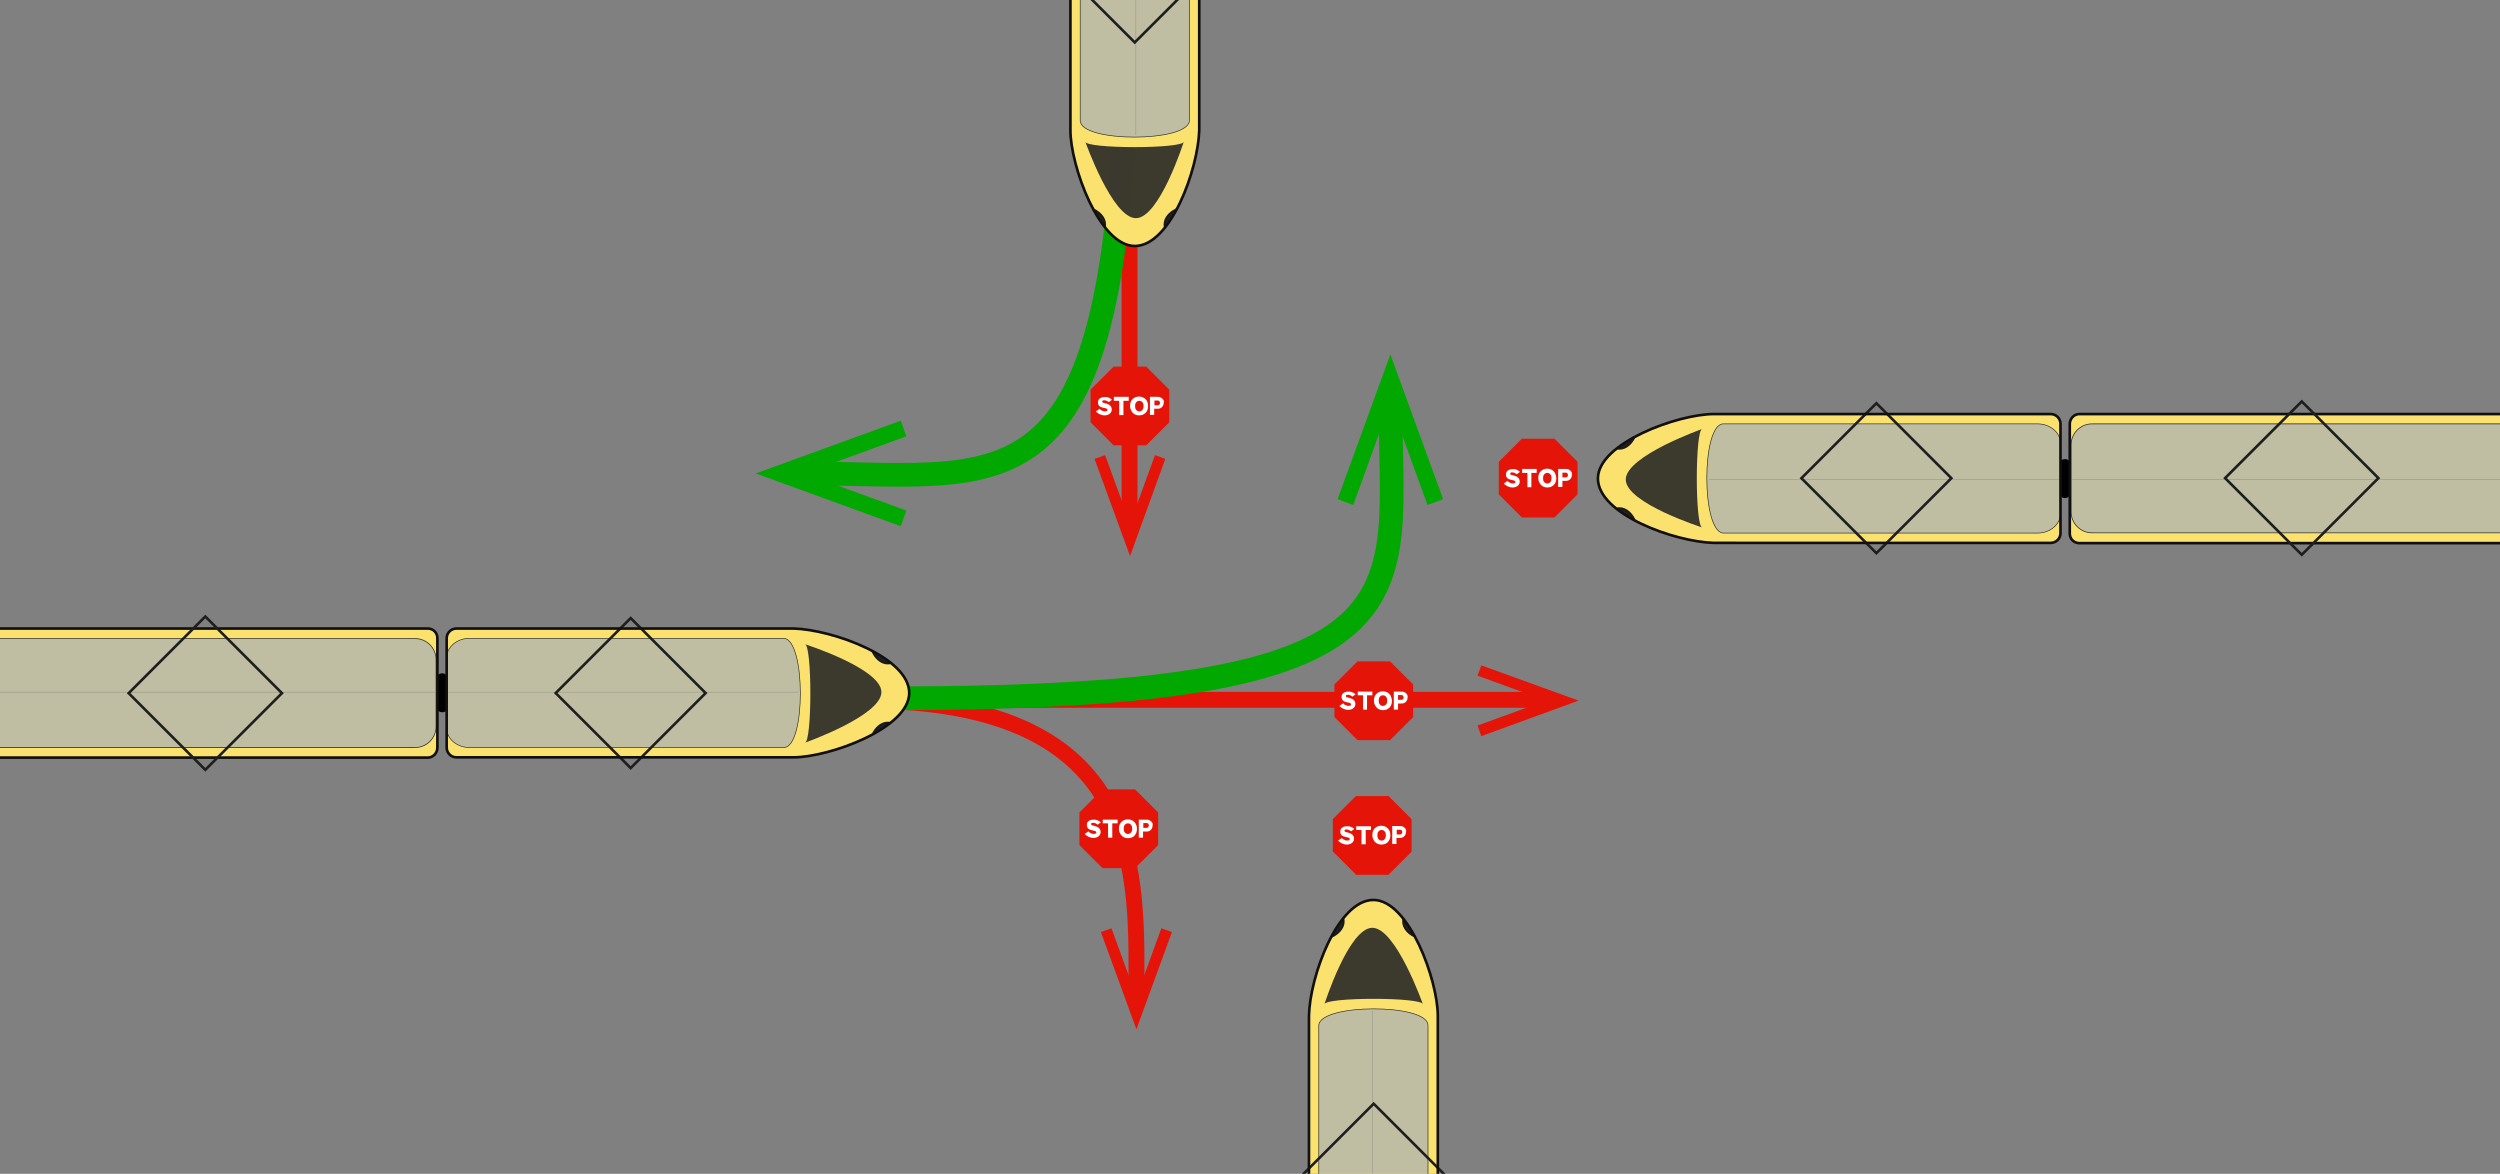 <?xml version="1.0" encoding="utf-8"?>
<!-- Generator: Adobe Illustrator 18.0.0, SVG Export Plug-In . SVG Version: 6.00 Build 0)  -->
<!DOCTYPE svg PUBLIC "-//W3C//DTD SVG 1.1//EN" "http://www.w3.org/Graphics/SVG/1.1/DTD/svg11.dtd">
<svg version="1.1" xmlns="http://www.w3.org/2000/svg" xmlns:xlink="http://www.w3.org/1999/xlink" x="0px" y="0px"
	 viewBox="0 0 943.1 442.8" enable-background="new 0 0 943.1 442.8" xml:space="preserve">
<rect x="0" y="0" width="943.1" height="442.8" fill="#808080" stroke="none"/>
<g id="guides" display="none">
</g>
<g id="Layer_4">
	<defs>
		<rect id="SVGID_1_" y="0" width="943.1" height="442.8"/>
	</defs>
	<clipPath id="SVGID_2_">
		<use xlink:href="#SVGID_1_"  overflow="visible"/>
	</clipPath>
	<g id="signal_2-trams" clip-path="url(#SVGID_2_)">
		<g>
			<g>
				<path fill="none" stroke="#E41408" stroke-width="6" stroke-miterlimit="10" d="M325.7,264.3c108,0,103,66.3,103,112.1"/>
				<g>
					<polygon fill="#E41408" points="415.3,351.6 419.3,350.2 428.7,376 438.1,350.2 442.1,351.6 428.7,388.3 					"/>
				</g>
			</g>
		</g>
		<g>
			<g>
				<line fill="none" stroke="#E41408" stroke-width="6" stroke-miterlimit="10" x1="311.1" y1="264" x2="584.1" y2="264"/>
				<g>
					<polygon fill="#E41408" points="558.8,277.7 557.4,273.7 583.2,264.3 557.4,254.9 558.8,251 595.5,264.3 					"/>
				</g>
			</g>
		</g>
		<g>
			<path id="path3944_17_"  fill="#E41408" d="M415.9,327.5l-8.7-8.7l0-12.3l8.7-8.7l12.3,0
				l8.7,8.7v12.3l-8.7,8.7H415.9z"/>
			<path id="path9_15_"  fill="#FFFFFF" d="M415.3,310.2l-1.2,0.9c-0.2-0.2-0.5-0.3-0.8-0.5
				c-0.3-0.1-0.6-0.2-0.9-0.2c-0.2,0-0.4,0-0.6,0.1c-0.2,0.1-0.2,0.2-0.2,0.4c0,0.2,0.2,0.4,0.6,0.5l0.8,0.2
				c0.7,0.2,1.2,0.4,1.6,0.8c0.4,0.4,0.6,0.9,0.6,1.5c0,0.7-0.3,1.2-0.8,1.6c-0.5,0.4-1.2,0.6-1.9,0.6c-0.7,0-1.4-0.2-2-0.5
				c-0.5-0.3-1-0.6-1.3-1l1.4-1c0.1,0.2,0.3,0.4,0.5,0.5c0.5,0.3,1,0.5,1.6,0.5c0.3,0,0.5-0.1,0.7-0.2c0.1-0.1,0.2-0.3,0.2-0.4
				c0-0.2-0.1-0.3-0.3-0.4c-0.1-0.1-0.3-0.1-0.5-0.2l-0.9-0.2c-0.5-0.1-0.9-0.3-1.1-0.4c-0.3-0.2-0.5-0.4-0.6-0.7
				c-0.2-0.3-0.2-0.6-0.2-0.9c0-0.5,0.1-0.9,0.4-1.2c0.4-0.5,1.1-0.8,2.1-0.8C413.4,309.1,414.4,309.5,415.3,310.2L415.3,310.2z"/>
			<polygon id="polygon11_15_" fill="#FFFFFF" points="416,309.2 421.6,309.2 421.6,310.6 419.6,310.6 419.6,316 418,316 418,310.6 
				416,310.6 			"/>
			<path id="path13_15_"  fill="#FFFFFF" d="M434.3,309.9c-0.5-0.5-1-0.7-1.8-0.7h-2.9v6.8h1.6
				v-2.3h1.3c0.7,0,1.3-0.2,1.7-0.7c0.4-0.4,0.6-1,0.6-1.6C435,310.8,434.7,310.3,434.3,309.9L434.3,309.9z M433.2,312
				c-0.2,0.2-0.4,0.3-0.6,0.3h-1.3v-1.8h1.3c0.3,0,0.5,0.1,0.6,0.3c0.1,0.2,0.2,0.4,0.2,0.6C433.3,311.7,433.3,311.9,433.2,312
				L433.2,312z"/>
			<path id="path15_15_"  fill="#FFFFFF" d="M427.3,309.6c-0.5-0.3-1.1-0.5-1.8-0.5
				c-1,0-1.8,0.3-2.5,1c-0.6,0.6-0.9,1.5-0.9,2.5c0,0.6,0.1,1.1,0.3,1.5c0.3,0.7,0.7,1.2,1.3,1.6c0.5,0.3,1.1,0.5,1.8,0.5
				c0.5,0,0.9-0.1,1.3-0.2c0.5-0.2,0.9-0.4,1.2-0.8c0.6-0.6,0.9-1.5,0.9-2.5C428.9,311.3,428.3,310.2,427.3,309.6L427.3,309.6z
				 M426.7,314c-0.3,0.4-0.7,0.6-1.2,0.6c-0.5,0-0.9-0.2-1.2-0.6c-0.3-0.3-0.4-0.8-0.4-1.4c0-0.6,0.1-1.1,0.4-1.4
				c0.3-0.4,0.7-0.6,1.2-0.6c0.5,0,0.9,0.2,1.2,0.6c0.3,0.3,0.4,0.8,0.4,1.4C427.1,313.3,427,313.7,426.7,314L426.7,314z"/>
		</g>
		<g>
			<path d="M779,173.2L779,173.2c1.2,0,2.3,1,2.3,2.3v10.1c0,1.2-1,2.3-2.3,2.3l0,0c-1.2,0-2.3-1-2.3-2.3v-10.1
				C776.7,174.2,777.7,173.2,779,173.2z"/>
			<g>
				<path fill="#FBE26F" fill-opacity="0.996" d="M602.8,180.5c0-13.4,30.3-24.3,43.7-24.3h127.1c2.1,0,3.7,1.7,3.7,3.7v41.2
					c0,2.1-1.7,3.7-3.7,3.7H646.5C631.7,204.5,602.8,194,602.8,180.5z"/>
				<path id="path4161_17_" fill="#212121" stroke="#191919" stroke-width="0.812" d="M609.9,191.9c2.5-0.7,5.3,1.2,6.7,4.3"/>
				<path id="path4161_16_" fill="#212121" stroke="#191919" stroke-width="0.812" d="M609.9,169.1c2.5,0.7,5.3-1.2,6.7-4.3"/>
				<path fill="#BFBEA3" stroke="#2B2B2B" stroke-width="0.25" d="M650.1,159.9h118.6c4.7,0,8.6,3.3,8.6,7.3v26.6
					c0,4-3.9,7.3-8.6,7.3H650.1C641.8,200.7,641.8,159.9,650.1,159.9z"/>
				
					<line opacity="0.59" fill="#262626" fill-opacity="0.996" stroke="#666666" stroke-width="0.154" enable-background="new    " x1="776.9" y1="180.9" x2="644.7" y2="180.9"/>
				<g>
					
						<rect x="687.9" y="160.5" transform="matrix(0.707 0.707 -0.707 0.707 334.978 -447.704)" fill="none" stroke="#1E1E1E" width="40" height="40"/>
				</g>
				<path fill="none" stroke="#110F0F" d="M602.8,180.5c0-13.4,30.3-24.3,43.7-24.3h127.1c2.1,0,3.7,1.7,3.7,3.7v41.2
					c0,2.1-1.7,3.7-3.7,3.7H646.5C631.7,204.4,602.8,194,602.8,180.5z"/>
				<path opacity="0.9" fill="#262626" fill-opacity="0.996" enable-background="new    " d="M642.2,161.8c0,0-28.9,10.2-28.9,19.1
					c0,8.9,28.9,18.1,28.9,18.1C639.4,199,639.4,161.8,642.2,161.8z"/>
			</g>
			<g>
				<path fill="#FBE26F" d="M784.2,156.2h167.4c2,0,3.6,1.6,3.6,3.6v41.5c0,2-1.6,3.6-3.6,3.6H784.2c-2,0-3.6-1.6-3.6-3.6v-41.5
					C780.6,157.8,782.3,156.2,784.2,156.2z"/>
				<path fill="#BFBEA3" stroke="#2B2B2B" stroke-width="0.285" d="M789.2,159.9H947c4.4,0,7.9,3.6,7.9,7.9v25.3
					c0,4.4-3.6,7.9-7.9,7.9H789.2c-4.4,0-7.9-3.6-7.9-7.9v-25.3C781.3,163.5,784.8,159.9,789.2,159.9z"/>
				<path fill="none" stroke="#110F0F" d="M784.4,156.2h167.4c2,0,3.6,1.6,3.6,3.6v41.5c0,2-1.6,3.6-3.6,3.6H784.4
					c-2,0-3.6-1.6-3.6-3.6v-41.5C780.9,157.8,782.5,156.2,784.4,156.2z"/>
				
					<line opacity="0.59" fill="#262626" fill-opacity="0.996" stroke="#666666" stroke-width="0.176" enable-background="new    " x1="955" y1="180.9" x2="781.7" y2="180.9"/>
				<g>
					
						<rect x="847.9" y="160" transform="matrix(0.707 0.707 -0.707 0.707 381.965 -561.141)" fill="none" stroke="#1E1E1E" width="40.9" height="40.9"/>
				</g>
			</g>
		</g>
		<g>
			<path id="path3944_16_"  fill="#E41408" d="M574.1,195.2l-8.7-8.7v-12.3l8.7-8.7l12.3,0l8.7,8.7
				v12.3l-8.7,8.7H574.1z"/>
			<path id="path9_14_"  fill="#FFFFFF" d="M573.4,178l-1.2,0.9c-0.2-0.2-0.5-0.3-0.8-0.5
				c-0.3-0.1-0.6-0.2-0.9-0.2c-0.2,0-0.4,0-0.6,0.1c-0.2,0.1-0.2,0.2-0.2,0.4c0,0.2,0.2,0.4,0.6,0.5l0.8,0.2
				c0.7,0.2,1.2,0.4,1.6,0.8c0.4,0.4,0.6,0.9,0.6,1.5c0,0.7-0.3,1.2-0.8,1.6c-0.5,0.4-1.2,0.6-1.9,0.6c-0.7,0-1.4-0.2-2-0.5
				c-0.5-0.3-1-0.6-1.3-1l1.4-1c0.1,0.2,0.3,0.4,0.5,0.5c0.5,0.3,1,0.5,1.6,0.5c0.3,0,0.5-0.1,0.7-0.2c0.1-0.1,0.2-0.3,0.2-0.4
				c0-0.2-0.1-0.3-0.3-0.4c-0.1-0.1-0.3-0.1-0.5-0.2l-0.9-0.2c-0.5-0.1-0.9-0.3-1.1-0.4c-0.3-0.2-0.5-0.4-0.6-0.7
				c-0.2-0.3-0.2-0.6-0.2-0.9c0-0.5,0.1-0.9,0.4-1.2c0.4-0.5,1.1-0.8,2.1-0.8C571.5,176.8,572.5,177.2,573.4,178L573.4,178z"/>
			<polygon id="polygon11_14_" fill="#FFFFFF" points="574.2,176.9 579.7,176.9 579.7,178.4 577.7,178.4 577.7,183.8 576.2,183.8 
				576.2,178.4 574.2,178.4 			"/>
			<path id="path13_14_"  fill="#FFFFFF" d="M592.5,177.6c-0.5-0.5-1-0.7-1.8-0.7h-2.9v6.8h1.6
				v-2.3h1.3c0.7,0,1.3-0.2,1.7-0.7c0.4-0.4,0.6-1,0.6-1.6C593.1,178.6,592.9,178,592.5,177.6L592.5,177.6z M591.3,179.8
				c-0.2,0.2-0.4,0.3-0.6,0.3h-1.3v-1.8h1.3c0.3,0,0.5,0.1,0.6,0.3c0.1,0.2,0.2,0.4,0.2,0.6C591.5,179.4,591.4,179.6,591.3,179.8
				L591.3,179.8z"/>
			<path id="path15_14_"  fill="#FFFFFF" d="M585.5,177.3c-0.5-0.3-1.1-0.5-1.8-0.5
				c-1,0-1.8,0.3-2.5,1c-0.6,0.6-0.9,1.5-0.9,2.5c0,0.6,0.1,1.1,0.3,1.5c0.3,0.7,0.7,1.2,1.3,1.6c0.5,0.3,1.1,0.5,1.8,0.5
				c0.5,0,0.9-0.1,1.3-0.2c0.5-0.2,0.9-0.5,1.2-0.8c0.6-0.6,0.9-1.5,0.9-2.5C587,179,586.5,177.9,585.5,177.3L585.5,177.3z
				 M584.9,181.8c-0.3,0.4-0.7,0.6-1.2,0.6c-0.5,0-0.9-0.2-1.2-0.6c-0.3-0.3-0.4-0.8-0.4-1.4c0-0.6,0.1-1.1,0.4-1.4
				c0.3-0.4,0.7-0.6,1.2-0.6c0.5,0,0.9,0.2,1.2,0.6c0.3,0.3,0.4,0.8,0.4,1.4C585.3,181,585.2,181.4,584.9,181.8L584.9,181.8z"/>
		</g>
		<g>
			<path fill="#FBE26F" fill-opacity="0.996" d="M518.1,339.5c13.4,0,24.3,30.3,24.3,43.7v127.1c0,2.1-1.7,3.7-3.7,3.7h-41.2
				c-2.1,0-3.7-1.7-3.7-3.7V383.2C494.1,368.4,504.6,339.5,518.1,339.5z"/>
			<path id="path4161_13_" fill="#212121" stroke="#191919" stroke-width="0.812" d="M506.7,346.6c0.7,2.5-1.2,5.3-4.3,6.7"/>
			<path id="path4161_12_" fill="#212121" stroke="#191919" stroke-width="0.812" d="M529.5,346.6c-0.7,2.5,1.2,5.3,4.3,6.7"/>
			<path fill="#BFBEA3" stroke="#2B2B2B" stroke-width="0.25" d="M538.7,386.8v118.6c0,4.7-3.3,8.6-7.3,8.6h-26.6
				c-4,0-7.3-3.9-7.3-8.6V386.8C497.9,378.5,538.7,378.5,538.7,386.8z"/>
			
				<line opacity="0.59" fill="#262626" fill-opacity="0.996" stroke="#666666" stroke-width="0.154" enable-background="new    " x1="517.7" y1="513.6" x2="517.7" y2="381.4"/>
			<g>
				
					<rect x="498.1" y="424.6" transform="matrix(-0.707 0.707 -0.707 -0.707 1198.826 392.677)" fill="none" stroke="#1E1E1E" width="40" height="40"/>
			</g>
			<path fill="none" stroke="#110F0F" d="M518.1,339.5c13.4,0,24.3,30.3,24.3,43.7v127.1c0,2.1-1.7,3.7-3.7,3.7h-41.2
				c-2.1,0-3.7-1.7-3.7-3.7V383.2C494.1,368.4,504.6,339.5,518.1,339.5z"/>
			<path opacity="0.9" fill="#262626" fill-opacity="0.996" enable-background="new    " d="M536.8,378.9c0,0-10.2-28.9-19.1-28.9
				c-8.9,0-18.1,28.9-18.1,28.9C499.6,376.1,536.8,376.1,536.8,378.9z"/>
		</g>
		<g>
			<path id="path3944_14_"  fill="#E41408" d="M511.5,329.9l-8.7-8.7V309l8.7-8.7l12.3,0l8.7,8.7
				v12.3l-8.7,8.7H511.5z"/>
			<path id="path9_12_"  fill="#FFFFFF" d="M510.9,312.7l-1.2,0.9c-0.2-0.2-0.5-0.3-0.8-0.5
				c-0.3-0.1-0.6-0.2-0.9-0.2c-0.2,0-0.4,0-0.6,0.1c-0.2,0.1-0.2,0.2-0.2,0.4c0,0.2,0.2,0.4,0.6,0.5l0.8,0.2
				c0.7,0.2,1.2,0.4,1.6,0.8c0.4,0.4,0.6,0.9,0.6,1.5c0,0.7-0.3,1.2-0.8,1.6c-0.5,0.4-1.2,0.6-1.9,0.6c-0.7,0-1.4-0.2-2-0.5
				c-0.5-0.3-1-0.6-1.3-1l1.4-1c0.1,0.2,0.3,0.4,0.5,0.5c0.5,0.3,1,0.5,1.6,0.5c0.3,0,0.5-0.1,0.7-0.2c0.1-0.1,0.2-0.3,0.2-0.4
				c0-0.2-0.1-0.3-0.3-0.4c-0.1-0.1-0.3-0.1-0.5-0.2l-0.9-0.2c-0.5-0.1-0.9-0.3-1.1-0.4c-0.3-0.2-0.5-0.4-0.6-0.7
				c-0.2-0.3-0.2-0.6-0.2-0.9c0-0.5,0.1-0.9,0.4-1.2c0.4-0.5,1.1-0.8,2.1-0.8C509,311.6,510,311.9,510.9,312.7L510.9,312.7z"/>
			<polygon id="polygon11_12_" fill="#FFFFFF" points="511.6,311.7 517.2,311.7 517.2,313.1 515.2,313.1 515.2,318.5 513.6,318.5 
				513.6,313.1 511.6,313.1 			"/>
			<path id="path13_12_"  fill="#FFFFFF" d="M529.9,312.3c-0.5-0.5-1-0.7-1.8-0.7h-2.9v6.8h1.6
				v-2.3h1.3c0.7,0,1.3-0.2,1.7-0.7c0.4-0.4,0.6-1,0.6-1.6C530.6,313.3,530.4,312.8,529.9,312.3L529.9,312.3z M528.8,314.5
				c-0.2,0.2-0.4,0.3-0.6,0.3h-1.3V313h1.3c0.3,0,0.5,0.1,0.6,0.3c0.1,0.2,0.2,0.4,0.2,0.6C529,314.1,528.9,314.3,528.8,314.5
				L528.8,314.5z"/>
			<path id="path15_12_"  fill="#FFFFFF" d="M522.9,312c-0.5-0.3-1.1-0.5-1.8-0.5
				c-1,0-1.8,0.3-2.5,1c-0.6,0.6-0.9,1.5-0.9,2.5c0,0.6,0.1,1.1,0.3,1.5c0.3,0.7,0.7,1.2,1.3,1.6c0.5,0.3,1.1,0.5,1.8,0.5
				c0.5,0,0.9-0.1,1.3-0.2c0.5-0.2,0.9-0.4,1.2-0.8c0.6-0.6,0.9-1.5,0.9-2.5C524.5,313.7,524,312.7,522.9,312L522.9,312z
				 M522.4,316.5c-0.3,0.4-0.7,0.6-1.2,0.6c-0.5,0-0.9-0.2-1.2-0.6c-0.3-0.3-0.4-0.8-0.4-1.4c0-0.6,0.1-1.1,0.4-1.4
				c0.3-0.4,0.7-0.6,1.2-0.6c0.5,0,0.9,0.2,1.2,0.6c0.3,0.3,0.4,0.8,0.4,1.4C522.8,315.7,522.6,316.2,522.4,316.5L522.4,316.5z"/>
		</g>
		<g>
			<g>
				<path fill="none" stroke="#00A800" stroke-width="8.938" stroke-miterlimit="10" d="M337.5,263.4c207,0,187-37.4,187-112.1"/>
				<g>
					<polygon fill="#00A800" points="544.4,188.3 538.5,190.5 524.5,151.9 510.5,190.5 504.6,188.3 524.5,133.7 					"/>
				</g>
			</g>
		</g>
		<g>
			<path id="path3944_21_"  fill="#E41408" d="M512.1,279.2l-8.7-8.7v-12.3l8.7-8.7l12.3,0l8.7,8.7
				l0,12.3l-8.7,8.7H512.1z"/>
			<path id="path9_19_"  fill="#FFFFFF" d="M511.4,261.9l-1.2,0.9c-0.2-0.2-0.5-0.3-0.8-0.5
				c-0.3-0.1-0.6-0.2-0.9-0.2c-0.2,0-0.4,0-0.6,0.1c-0.2,0.1-0.2,0.2-0.2,0.4c0,0.2,0.2,0.4,0.6,0.5l0.8,0.2
				c0.7,0.2,1.2,0.4,1.6,0.8c0.4,0.4,0.6,0.9,0.6,1.5c0,0.7-0.3,1.2-0.8,1.6c-0.5,0.4-1.2,0.6-1.9,0.6c-0.7,0-1.4-0.2-2-0.5
				c-0.5-0.3-1-0.6-1.3-1l1.4-1c0.1,0.2,0.3,0.4,0.5,0.5c0.5,0.3,1,0.5,1.6,0.5c0.3,0,0.5-0.1,0.7-0.2c0.1-0.1,0.2-0.3,0.2-0.4
				c0-0.2-0.1-0.3-0.3-0.4c-0.1-0.1-0.3-0.1-0.5-0.2l-0.9-0.2c-0.5-0.1-0.9-0.3-1.1-0.4c-0.3-0.2-0.5-0.4-0.6-0.7
				c-0.2-0.3-0.2-0.6-0.2-0.9c0-0.5,0.1-0.9,0.4-1.2c0.4-0.5,1.1-0.8,2.1-0.8C509.5,260.8,510.5,261.2,511.4,261.9L511.4,261.9z"/>
			<polygon id="polygon11_19_" fill="#FFFFFF" points="512.2,260.9 517.7,260.9 517.7,262.3 515.7,262.3 515.7,267.7 514.2,267.7 
				514.2,262.3 512.2,262.3 			"/>
			<path id="path13_19_"  fill="#FFFFFF" d="M530.5,261.6c-0.5-0.5-1-0.7-1.8-0.7h-2.9v6.8h1.6
				v-2.3h1.3c0.7,0,1.3-0.2,1.7-0.7c0.4-0.4,0.6-1,0.6-1.6C531.1,262.5,530.9,262,530.5,261.6L530.5,261.6z M529.3,263.7
				c-0.2,0.2-0.4,0.3-0.6,0.3h-1.3v-1.8h1.3c0.3,0,0.5,0.1,0.6,0.3c0.1,0.2,0.2,0.4,0.2,0.6C529.5,263.4,529.4,263.6,529.3,263.7
				L529.3,263.7z"/>
			<path id="path15_19_"  fill="#FFFFFF" d="M523.5,261.3c-0.5-0.3-1.1-0.5-1.8-0.5
				c-1,0-1.8,0.3-2.5,1c-0.6,0.6-0.9,1.5-0.9,2.5c0,0.6,0.1,1.1,0.3,1.5c0.3,0.7,0.7,1.2,1.3,1.6c0.5,0.3,1.1,0.5,1.8,0.5
				c0.5,0,0.9-0.1,1.3-0.2c0.5-0.2,0.9-0.5,1.2-0.8c0.6-0.6,0.9-1.5,0.9-2.5C525,262.9,524.5,261.9,523.5,261.3L523.5,261.3z
				 M522.9,265.7c-0.3,0.4-0.7,0.6-1.2,0.6c-0.5,0-0.9-0.2-1.2-0.6c-0.3-0.3-0.4-0.8-0.4-1.4c0-0.6,0.1-1.1,0.4-1.4
				c0.3-0.4,0.7-0.6,1.2-0.6c0.5,0,0.9,0.2,1.2,0.6c0.3,0.3,0.4,0.8,0.4,1.4C523.3,264.9,523.2,265.4,522.9,265.7L522.9,265.7z"/>
		</g>
		<g>
			<path d="M166.8,268.7L166.8,268.7c-1.2,0-2.3-1-2.3-2.3v-10.1c0-1.2,1-2.3,2.3-2.3l0,0c1.2,0,2.3,1,2.3,2.3v10.1
				C169.1,267.7,168.1,268.7,166.8,268.7z"/>
			<g>
				<path fill="#FBE26F" fill-opacity="0.996" d="M343,261.4c0,13.4-30.3,24.3-43.7,24.3H172.2c-2.1,0-3.7-1.7-3.7-3.7v-41.2
					c0-2.1,1.7-3.7,3.7-3.7h127.1C314.1,237.5,343,247.9,343,261.4z"/>
				<path id="path4161_19_" fill="#212121" stroke="#191919" stroke-width="0.812" d="M335.9,250.1c-2.5,0.7-5.3-1.2-6.7-4.3"/>
				<path id="path4161_18_" fill="#212121" stroke="#191919" stroke-width="0.812" d="M335.9,272.8c-2.5-0.7-5.3,1.2-6.7,4.3"/>
				<path fill="#BFBEA3" stroke="#2B2B2B" stroke-width="0.25" d="M295.7,282H177.1c-4.7,0-8.6-3.3-8.6-7.3v-26.6
					c0-4,3.9-7.3,8.6-7.3h118.6C304,241.3,304,282,295.7,282z"/>
				
					<line opacity="0.59" fill="#262626" fill-opacity="0.996" stroke="#666666" stroke-width="0.154" enable-background="new    " x1="168.9" y1="261.1" x2="301.1" y2="261.1"/>
				<g>
					
						<rect x="217.9" y="241.5" transform="matrix(-0.707 -0.707 0.707 -0.707 221.222 614.529)" fill="none" stroke="#1E1E1E" width="40" height="40"/>
				</g>
				<path fill="none" stroke="#110F0F" d="M343,261.4c0,13.4-30.3,24.3-43.7,24.3H172.2c-2.1,0-3.7-1.7-3.7-3.7v-41.2
					c0-2.1,1.7-3.7,3.7-3.7h127.1C314.1,237.5,343,248,343,261.4z"/>
				<path opacity="0.9" fill="#262626" fill-opacity="0.996" enable-background="new    " d="M303.6,280.2c0,0,28.9-10.2,28.9-19.1
					c0-8.9-28.9-18.1-28.9-18.1C306.4,243,306.4,280.2,303.6,280.2z"/>
			</g>
			<g>
				<path fill="#FBE26F" d="M161.6,285.7H-5.8c-2,0-3.6-1.6-3.6-3.6v-41.5c0-2,1.6-3.6,3.6-3.6h167.4c2,0,3.6,1.6,3.6,3.6v41.5
					C165.2,284.1,163.5,285.7,161.6,285.7z"/>
				<path fill="#BFBEA3" stroke="#2B2B2B" stroke-width="0.285" d="M156.6,282H-1.2c-4.4,0-7.9-3.6-7.9-7.9v-25.3
					c0-4.4,3.6-7.9,7.9-7.9h157.8c4.4,0,7.9,3.6,7.9,7.9v25.3C164.5,278.4,161,282,156.6,282z"/>
				<path fill="none" stroke="#110F0F" d="M161.4,285.8H-6c-2,0-3.6-1.6-3.6-3.6v-41.5c0-2,1.6-3.6,3.6-3.6h167.4
					c2,0,3.6,1.6,3.6,3.6v41.5C164.9,284.2,163.3,285.8,161.4,285.8z"/>
				
					<line opacity="0.59" fill="#262626" fill-opacity="0.996" stroke="#666666" stroke-width="0.176" enable-background="new    " x1="-9.2" y1="261.1" x2="164.1" y2="261.1"/>
				<g>
					
						<rect x="57" y="241" transform="matrix(-0.707 -0.707 0.707 -0.707 -52.641 501.092)" fill="none" stroke="#1E1E1E" width="40.9" height="40.9"/>
				</g>
			</g>
		</g>
		<g>
			<g>
				<line fill="none" stroke="#E41408" stroke-width="6" stroke-miterlimit="10" x1="426.1" y1="-35" x2="426.1" y2="198"/>
				<g>
					<polygon fill="#E41408" points="412.9,173.1 416.9,171.7 426.3,197.5 435.7,171.7 439.6,173.1 426.3,209.8 					"/>
				</g>
			</g>
		</g>
		<g>
			<g>
				<path fill="none" stroke="#00A800" stroke-width="8.938" stroke-miterlimit="10" d="M425.4-8.4c0,207-40.9,187-122.6,187"/>
				<g>
					<polygon fill="#00A800" points="339.8,158.7 341.9,164.6 303.4,178.6 341.9,192.6 339.8,198.5 285.1,178.6 					"/>
				</g>
			</g>
		</g>
		<g>
			<path id="path3944_10_"  fill="#E41408" d="M420.1,168l-8.7-8.7V147l8.7-8.7l12.3,0l8.7,8.7
				v12.3l-8.7,8.7H420.1z"/>
			<path id="path9_13_"  fill="#FFFFFF" d="M419.5,150.8l-1.2,0.9c-0.2-0.2-0.5-0.3-0.8-0.5
				c-0.3-0.1-0.6-0.2-0.9-0.2c-0.2,0-0.4,0-0.6,0.1c-0.2,0.1-0.2,0.2-0.2,0.4c0,0.2,0.2,0.4,0.6,0.5l0.8,0.2
				c0.7,0.2,1.2,0.4,1.6,0.8c0.4,0.4,0.6,0.9,0.6,1.5c0,0.7-0.3,1.2-0.8,1.6c-0.5,0.4-1.2,0.6-1.9,0.6c-0.7,0-1.4-0.2-2-0.5
				c-0.5-0.3-1-0.6-1.3-1l1.4-1c0.1,0.2,0.3,0.4,0.5,0.5c0.5,0.3,1,0.5,1.6,0.5c0.3,0,0.5-0.1,0.7-0.2c0.1-0.1,0.2-0.3,0.2-0.4
				c0-0.2-0.1-0.3-0.3-0.4c-0.1-0.1-0.3-0.1-0.5-0.2l-0.9-0.2c-0.5-0.1-0.9-0.3-1.1-0.4c-0.3-0.2-0.5-0.4-0.6-0.7
				c-0.2-0.3-0.2-0.6-0.2-0.9c0-0.5,0.1-0.9,0.4-1.2c0.4-0.5,1.1-0.8,2.1-0.8C417.6,149.6,418.6,150,419.5,150.8L419.5,150.8z"/>
			<polygon id="polygon11_13_" fill="#FFFFFF" points="420.2,149.7 425.8,149.7 425.8,151.2 423.8,151.2 423.8,156.6 422.2,156.6 
				422.2,151.2 420.2,151.2 			"/>
			<path id="path13_13_"  fill="#FFFFFF" d="M438.5,150.4c-0.5-0.5-1-0.7-1.8-0.7h-2.9v6.8h1.6
				v-2.3h1.3c0.7,0,1.3-0.2,1.7-0.7c0.4-0.4,0.6-1,0.6-1.6C439.2,151.4,439,150.8,438.5,150.4L438.5,150.4z M437.4,152.6
				c-0.2,0.2-0.4,0.3-0.6,0.3h-1.3v-1.8h1.3c0.3,0,0.5,0.1,0.6,0.3c0.1,0.2,0.2,0.4,0.2,0.6C437.6,152.2,437.5,152.4,437.4,152.6
				L437.4,152.6z"/>
			<path id="path15_13_"  fill="#FFFFFF" d="M431.5,150.1c-0.5-0.3-1.1-0.5-1.8-0.5
				c-1,0-1.8,0.3-2.5,1c-0.6,0.6-0.9,1.5-0.9,2.5c0,0.6,0.1,1.1,0.3,1.5c0.3,0.7,0.7,1.2,1.3,1.6c0.5,0.3,1.1,0.5,1.8,0.5
				c0.5,0,0.9-0.1,1.3-0.2c0.5-0.2,0.9-0.5,1.2-0.8c0.6-0.6,0.9-1.5,0.9-2.5C433.1,151.8,432.6,150.7,431.5,150.1L431.5,150.1z
				 M431,154.6c-0.3,0.4-0.7,0.6-1.2,0.6c-0.5,0-0.9-0.2-1.2-0.6c-0.3-0.3-0.4-0.8-0.4-1.4c0-0.6,0.1-1.1,0.4-1.4
				c0.3-0.4,0.7-0.6,1.2-0.6c0.5,0,0.9,0.2,1.2,0.6c0.3,0.3,0.4,0.8,0.4,1.4C431.4,153.8,431.2,154.2,431,154.6L431,154.6z"/>
		</g>
		<g>
			<path fill="#FBE26F" fill-opacity="0.996" d="M428.1,92.8c-13.4,0-24.3-30.3-24.3-43.7V-78c0-2.1,1.7-3.7,3.7-3.7h41.2
				c2.1,0,3.7,1.7,3.7,3.7V49.1C452.1,63.8,441.6,92.8,428.1,92.8z"/>
			<path id="path4161_15_" fill="#212121" stroke="#191919" stroke-width="0.812" d="M439.5,85.7c-0.7-2.5,1.2-5.3,4.3-6.7"/>
			<path id="path4161_14_" fill="#212121" stroke="#191919" stroke-width="0.812" d="M416.7,85.7c0.7-2.5-1.2-5.3-4.3-6.7"/>
			<path fill="#BFBEA3" stroke="#2B2B2B" stroke-width="0.25" d="M407.5,45.5V-73.1c0-4.7,3.3-8.6,7.3-8.6h26.6c4,0,7.3,3.9,7.3,8.6
				V45.5C448.3,53.8,407.5,53.8,407.5,45.5z"/>
			
				<line opacity="0.59" fill="#262626" fill-opacity="0.996" stroke="#666666" stroke-width="0.154" enable-background="new    " x1="428.5" y1="-81.3" x2="428.5" y2="50.9"/>
			<g>
				
					<rect x="408.1" y="-32.3" transform="matrix(0.707 -0.707 0.707 0.707 134.1 299.093)" fill="none" stroke="#1E1E1E" width="40" height="40"/>
			</g>
			<path fill="none" stroke="#110F0F" d="M428.1,92.8c-13.4,0-24.3-30.3-24.3-43.7V-78c0-2.1,1.7-3.7,3.7-3.7h41.2
				c2.1,0,3.7,1.7,3.7,3.7V49.1C452,63.8,441.6,92.8,428.1,92.8z"/>
			<path opacity="0.9" fill="#262626" fill-opacity="0.996" enable-background="new    " d="M409.4,53.4c0,0,10.2,28.9,19.1,28.9
				c8.9,0,18.1-28.9,18.1-28.9C446.6,56.2,409.4,56.2,409.4,53.4z"/>
		</g>
	</g>
</g>
</svg>
